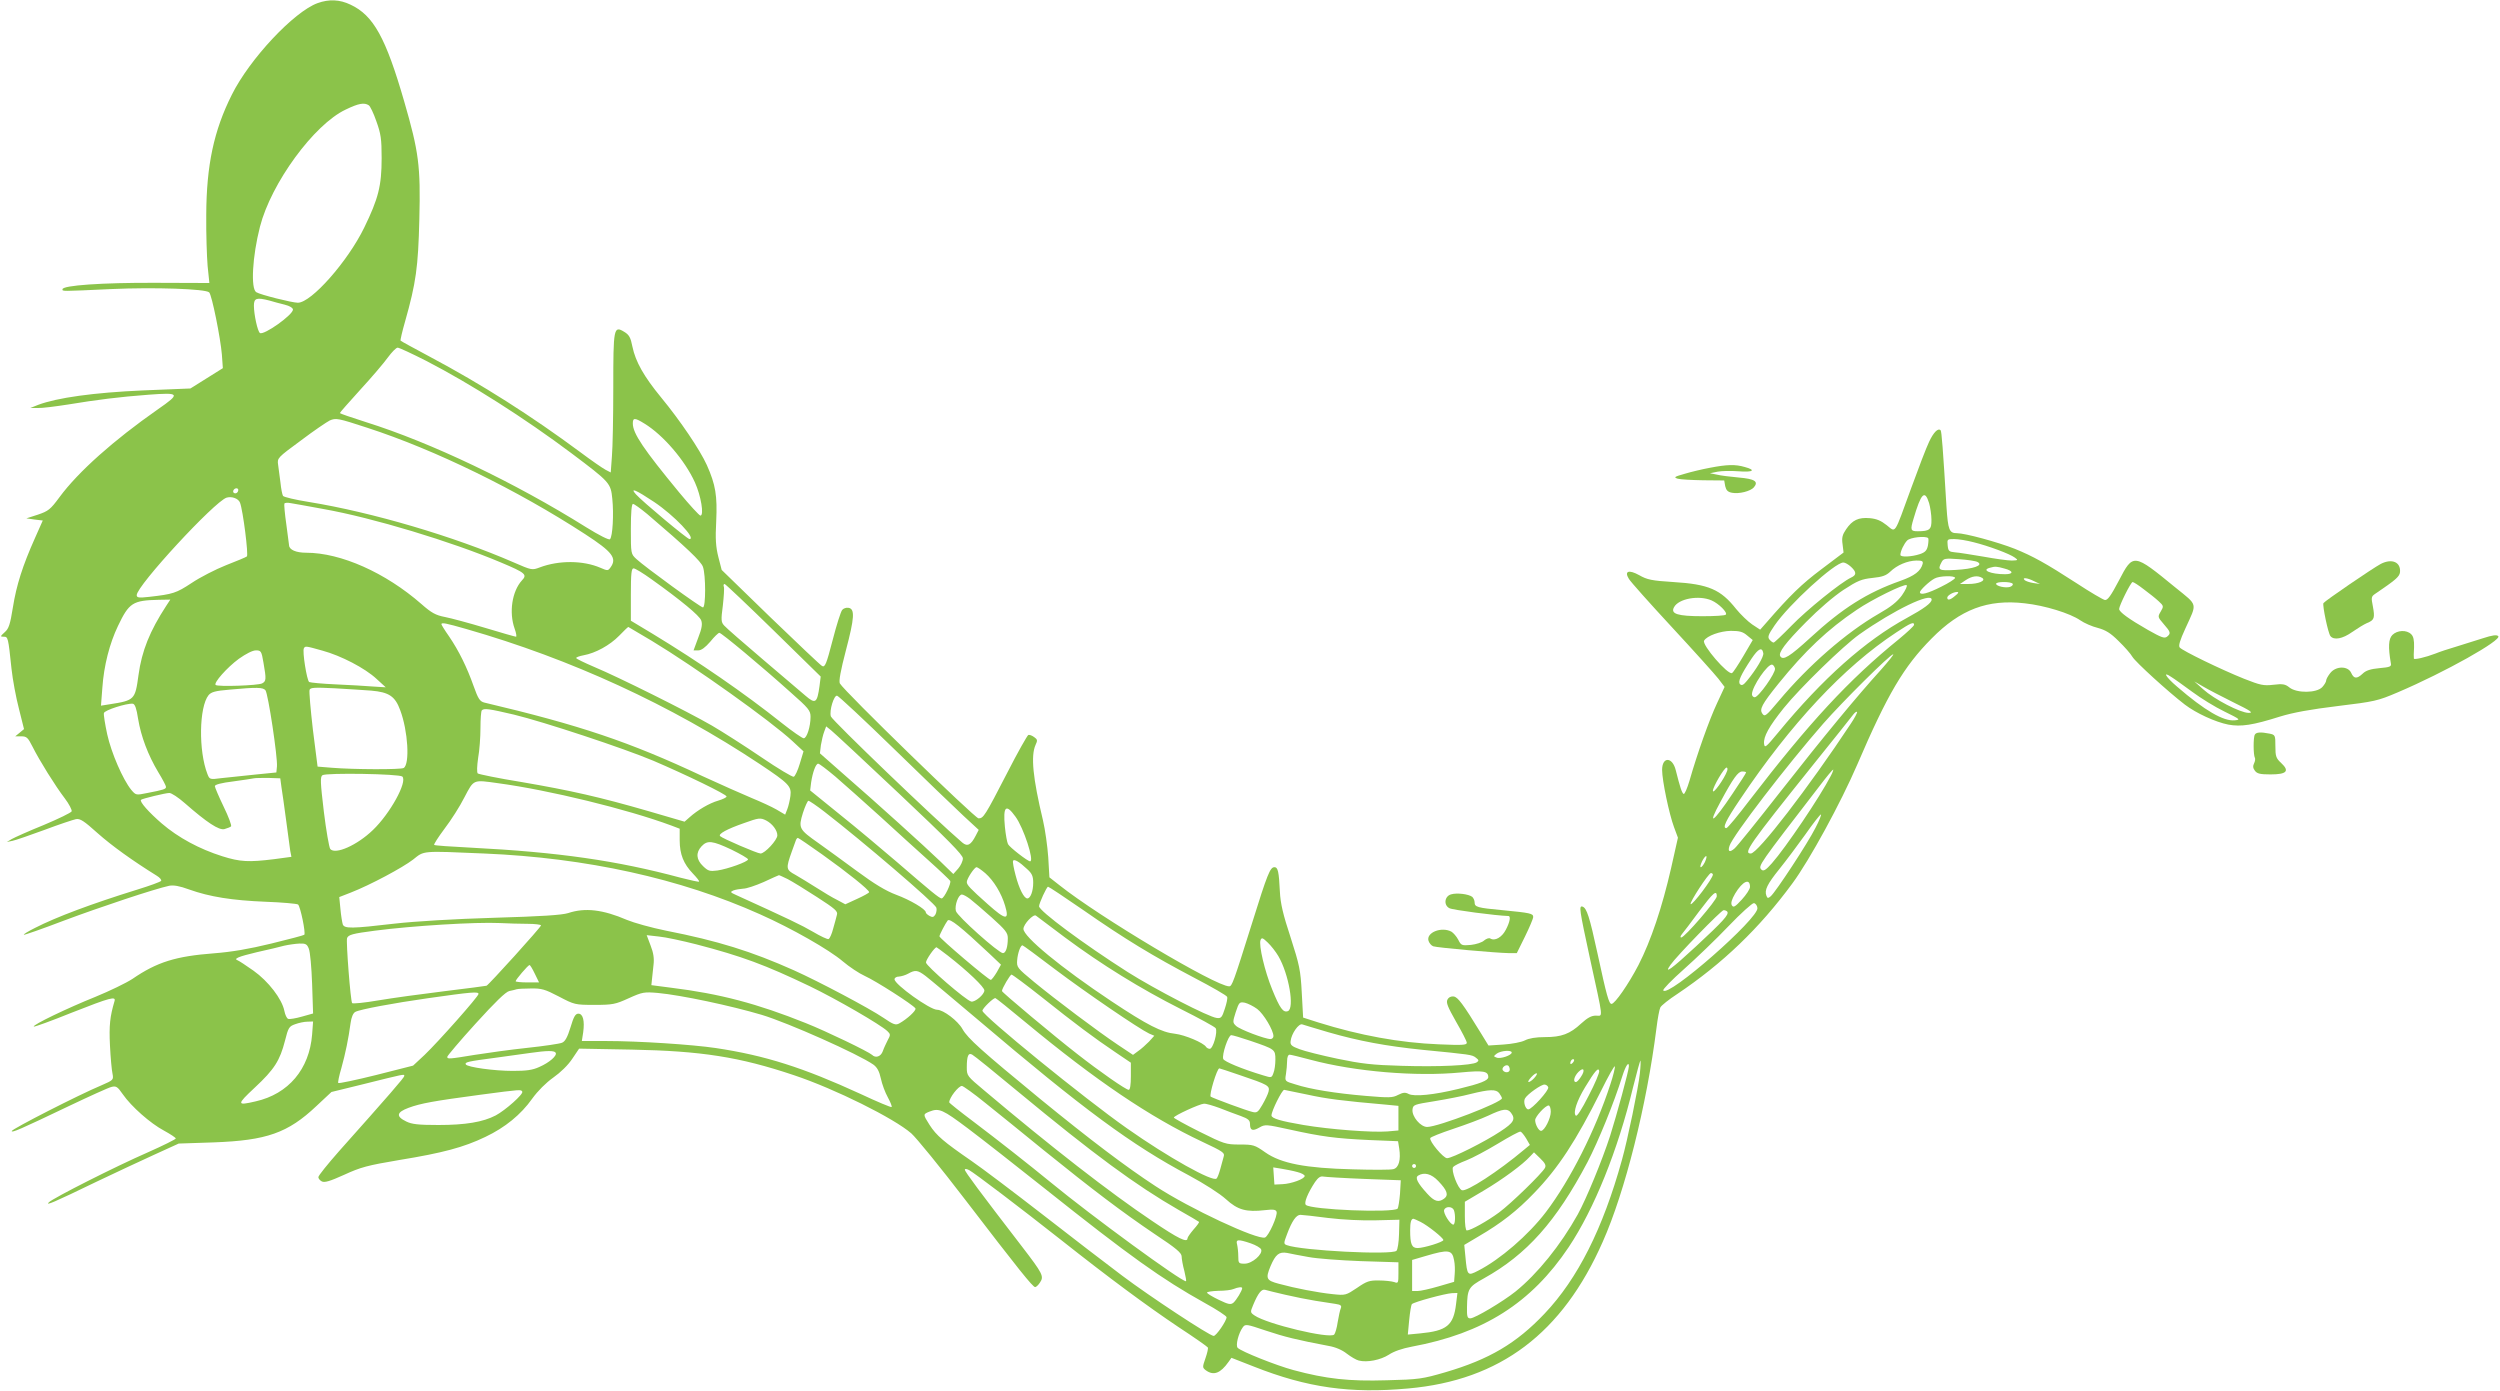 <?xml version="1.0" standalone="no"?>
<!DOCTYPE svg PUBLIC "-//W3C//DTD SVG 20010904//EN"
 "http://www.w3.org/TR/2001/REC-SVG-20010904/DTD/svg10.dtd">
<svg version="1.0" xmlns="http://www.w3.org/2000/svg"
 width="1280pt" height="712pt" viewBox="0 0 1280 712"
 preserveAspectRatio="xMidYMid meet">
<g transform="translate(0,712) scale(0.1,-0.1)"
fill="#8bc34a" stroke="none">
<path d="M1626 7104 c-121 -44 -348 -286 -439 -469 -92 -183 -130 -361 -131
-615 -1 -96 3 -214 7 -262 l9 -87 -279 1 c-270 1 -473 -13 -473 -33 0 -11 -11
-11 250 1 220 10 483 1 501 -17 14 -14 58 -234 65 -318 l5 -70 -83 -52 -83
-52 -245 -10 c-248 -11 -437 -37 -535 -74 l-40 -16 39 0 c21 -1 91 8 155 18
145 24 263 39 411 50 162 12 166 7 48 -75 -226 -158 -407 -319 -503 -449 -47
-64 -58 -72 -111 -90 l-59 -19 42 -6 42 -5 -40 -90 c-63 -141 -95 -241 -113
-355 -14 -87 -21 -109 -42 -127 -23 -21 -24 -23 -5 -23 22 0 23 -2 40 -165 6
-55 23 -147 38 -204 l26 -104 -23 -19 -22 -18 31 0 c27 0 34 -6 57 -52 36 -72
117 -202 166 -266 22 -29 37 -59 35 -66 -3 -7 -67 -38 -143 -70 -77 -31 -150
-64 -164 -72 l-25 -15 29 6 c16 3 90 29 164 56 74 28 147 52 161 55 21 4 41
-9 111 -72 72 -64 179 -141 303 -218 15 -9 25 -21 22 -26 -3 -5 -58 -25 -123
-45 -232 -72 -414 -140 -523 -196 -34 -17 -59 -32 -57 -35 2 -2 94 30 204 72
184 69 466 163 541 179 22 4 52 -1 101 -19 106 -38 221 -56 392 -63 85 -3 160
-10 166 -14 12 -10 40 -146 32 -155 -3 -3 -79 -23 -169 -45 -115 -28 -203 -43
-294 -50 -195 -15 -290 -44 -417 -131 -32 -21 -117 -62 -190 -92 -142 -57
-323 -144 -315 -152 2 -3 90 29 194 71 201 79 228 86 219 58 -23 -78 -28 -123
-23 -225 3 -62 9 -128 13 -145 6 -32 5 -33 -57 -60 -113 -47 -459 -224 -459
-234 0 -10 42 8 295 129 105 50 202 94 216 97 24 6 31 1 58 -38 43 -62 141
-149 211 -186 33 -18 60 -36 60 -40 0 -4 -64 -36 -143 -71 -165 -72 -485 -234
-507 -256 -19 -19 22 -2 245 106 93 44 226 107 295 138 l125 57 180 6 c270 10
379 48 525 186 l77 72 159 39 c217 54 214 54 214 43 0 -8 -79 -99 -334 -385
-58 -66 -106 -125 -106 -133 0 -7 8 -17 18 -22 14 -7 41 1 114 34 85 39 118
48 284 76 221 36 329 65 439 118 101 48 182 114 240 196 29 40 70 81 108 108
37 26 76 64 97 96 l35 52 270 -5 c355 -7 550 -37 830 -131 210 -70 513 -221
601 -298 25 -22 150 -175 277 -341 272 -355 345 -446 357 -446 5 0 17 11 25
24 21 31 14 45 -92 183 -217 282 -293 384 -293 394 0 6 8 5 22 -2 28 -15 262
-193 470 -357 249 -197 440 -338 601 -446 81 -53 149 -101 151 -105 3 -4 -3
-29 -12 -55 -16 -46 -16 -48 2 -62 40 -29 75 -15 116 43 l15 21 115 -45 c273
-108 494 -139 790 -112 471 42 789 282 996 751 114 256 225 698 275 1093 6 50
15 98 20 107 5 10 44 41 87 69 232 156 420 336 589 566 88 119 248 413 332
608 155 361 238 502 381 646 147 149 287 202 477 180 102 -11 232 -51 284 -87
20 -14 61 -32 90 -39 40 -11 65 -26 106 -67 30 -29 62 -65 71 -81 16 -27 183
-179 269 -245 58 -44 156 -89 222 -102 65 -12 125 -3 264 41 68 21 157 37 296
54 189 23 204 26 307 70 242 103 535 268 515 288 -8 8 -30 5 -79 -11 -37 -12
-98 -31 -137 -43 -38 -11 -86 -27 -105 -35 -52 -20 -110 -33 -111 -26 -1 4 -1
30 1 58 1 36 -3 56 -15 67 -23 23 -71 21 -96 -4 -20 -20 -22 -62 -8 -144 4
-18 -3 -21 -59 -26 -44 -4 -69 -12 -85 -28 -30 -28 -45 -27 -59 4 -16 36 -78
36 -107 -1 -12 -15 -21 -32 -21 -38 0 -7 -9 -22 -20 -34 -29 -31 -130 -32
-168 -2 -21 17 -34 20 -82 14 -51 -6 -67 -2 -151 31 -115 46 -315 143 -329
160 -7 9 1 36 29 97 61 134 66 115 -51 210 -215 176 -216 176 -289 36 -41 -78
-58 -102 -72 -100 -10 2 -75 40 -145 86 -159 103 -223 138 -316 176 -89 35
-255 80 -296 80 -40 0 -46 16 -54 135 -18 298 -25 387 -30 392 -13 13 -36 -10
-59 -59 -14 -29 -55 -136 -92 -238 -89 -244 -77 -227 -125 -189 -29 23 -52 33
-87 36 -58 5 -89 -10 -121 -57 -19 -28 -23 -43 -18 -77 l5 -42 -114 -86 c-100
-75 -159 -132 -283 -275 l-30 -34 -41 27 c-22 15 -59 51 -82 79 -79 100 -141
127 -322 138 -110 7 -134 12 -174 35 -54 30 -78 21 -53 -19 8 -14 107 -125
220 -247 113 -122 220 -241 238 -264 l32 -42 -39 -84 c-39 -83 -101 -257 -141
-397 -12 -40 -25 -70 -30 -67 -9 6 -18 34 -40 121 -17 70 -70 71 -70 2 0 -54
36 -226 61 -293 l20 -54 -35 -156 c-46 -201 -103 -371 -167 -496 -51 -98 -121
-199 -138 -199 -13 0 -25 41 -71 255 -42 194 -56 235 -77 243 -20 6 -17 -12
38 -267 70 -321 67 -291 30 -291 -23 0 -43 -11 -75 -40 -58 -54 -101 -70 -186
-70 -47 0 -82 -6 -103 -17 -18 -9 -65 -18 -109 -21 l-77 -5 -38 62 c-93 152
-119 186 -140 189 -13 2 -26 -4 -32 -16 -8 -15 1 -37 44 -113 30 -52 55 -100
55 -108 0 -12 -24 -13 -142 -8 -202 8 -407 46 -618 112 l-78 25 -7 128 c-6
115 -12 142 -57 282 -39 118 -52 174 -55 235 -5 103 -10 125 -28 125 -22 0
-36 -35 -114 -285 -97 -309 -103 -325 -118 -325 -68 0 -663 354 -869 518 l-51
40 -6 103 c-4 57 -16 142 -27 189 -52 217 -63 330 -38 386 11 23 10 28 -7 40
-11 8 -24 13 -30 11 -5 -2 -54 -88 -107 -192 -116 -225 -123 -235 -148 -235
-18 0 -690 653 -710 691 -6 11 4 66 31 169 44 167 47 213 13 218 -11 2 -26 -3
-32 -11 -7 -8 -29 -77 -49 -155 -32 -123 -39 -140 -54 -132 -9 5 -128 118
-265 250 l-249 242 -17 66 c-13 52 -16 92 -11 183 6 131 -3 187 -48 288 -36
79 -136 227 -234 346 -88 107 -131 183 -147 260 -9 47 -17 61 -42 76 -54 33
-56 20 -56 -285 0 -149 -3 -308 -7 -353 l-6 -82 -27 14 c-15 8 -73 48 -129 90
-251 186 -504 347 -771 489 -80 43 -147 79 -149 82 -2 2 8 46 23 98 56 198 67
277 73 523 7 274 -3 346 -77 602 -95 329 -158 442 -275 497 -56 27 -111 29
-169 8z m262 -523 c7 -4 25 -41 39 -82 23 -64 27 -90 27 -189 0 -142 -17 -207
-89 -355 -84 -173 -271 -385 -340 -385 -29 0 -193 41 -213 54 -29 18 -20 183
19 335 57 223 277 524 439 600 66 32 95 37 118 22z m-508 -1000 c19 -6 54 -15
78 -21 25 -6 42 -17 42 -25 0 -27 -149 -133 -169 -120 -12 7 -31 95 -31 140 0
39 14 43 80 26z m803 -309 c228 -118 503 -293 742 -472 198 -149 202 -153 210
-234 8 -77 2 -193 -12 -207 -5 -5 -55 20 -121 61 -369 231 -795 434 -1129 539
-73 23 -133 44 -133 46 0 3 47 56 105 120 58 63 121 137 141 165 20 27 42 50
50 50 8 0 74 -31 147 -68z m-303 -342 c348 -113 767 -318 1116 -545 140 -91
164 -123 130 -170 -13 -18 -15 -18 -52 -2 -88 38 -212 39 -310 2 -40 -15 -41
-15 -135 26 -303 132 -722 256 -1048 309 -69 11 -128 25 -132 31 -4 7 -10 37
-13 68 -4 31 -9 72 -12 91 -5 35 -4 36 117 125 66 50 133 95 147 102 32 14 42
12 192 -37z m1420 21 c95 -58 207 -188 258 -301 31 -68 48 -170 28 -170 -6 1
-55 54 -108 118 -183 222 -238 303 -238 354 0 30 10 30 60 -1z m-2080 -339 c0
-13 -12 -22 -22 -16 -10 6 -1 24 13 24 5 0 9 -4 9 -8z m2129 -62 c103 -69 218
-190 181 -190 -11 0 -241 192 -274 229 -33 37 0 23 93 -39z m6528 -6 c6 -21
12 -60 12 -85 1 -50 -9 -59 -70 -59 -37 0 -39 6 -22 63 39 133 58 152 80 81z
m-8648 2 c15 -39 44 -268 35 -275 -5 -4 -53 -24 -107 -45 -53 -21 -133 -62
-176 -91 -79 -52 -95 -57 -218 -71 -53 -6 -63 -4 -63 9 0 48 397 478 460 499
26 8 61 -4 69 -26z m426 -32 c254 -45 657 -167 910 -274 126 -53 136 -62 107
-92 -50 -55 -67 -163 -37 -247 8 -22 11 -41 7 -41 -4 0 -75 20 -157 45 -83 25
-176 50 -207 56 -47 9 -69 21 -120 66 -184 161 -413 263 -590 263 -52 0 -87
15 -88 38 -1 4 -7 52 -14 107 -8 55 -12 103 -10 107 3 4 17 5 32 2 15 -2 90
-16 167 -30z m1659 -26 c203 -173 275 -242 285 -270 15 -42 15 -208 0 -208
-12 0 -297 207 -341 248 -28 26 -28 27 -28 154 0 87 4 128 11 128 6 0 39 -24
73 -52z m6558 -123 c3 -3 2 -20 -1 -38 -5 -25 -14 -35 -41 -44 -42 -14 -100
-17 -100 -4 0 19 19 58 35 74 16 16 94 24 107 12z m232 -21 c77 -19 187 -60
212 -79 18 -13 17 -14 -16 -15 -20 0 -85 9 -145 20 -61 10 -126 21 -145 22
-31 3 -35 6 -38 36 -3 31 -2 32 33 32 21 0 65 -7 99 -16z m22 -102 c30 -17
-22 -35 -113 -40 -88 -5 -94 -1 -72 40 10 19 18 20 89 15 43 -3 86 -9 96 -15z
m-282 -9 c-10 -37 -41 -61 -114 -87 -170 -60 -297 -140 -462 -292 -106 -97
-139 -117 -153 -94 -11 18 24 66 132 175 65 66 142 132 192 165 72 47 92 55
148 61 50 5 70 12 91 32 35 34 88 56 134 57 30 0 35 -3 32 -17z m-367 -15 c29
-27 29 -42 1 -55 -52 -24 -229 -167 -306 -247 -46 -47 -87 -86 -91 -86 -5 0
-14 7 -21 15 -11 13 -7 25 26 73 73 107 308 322 352 322 9 0 26 -10 39 -22z
m786 -9 c46 -12 48 -29 3 -29 -73 0 -124 21 -78 33 28 8 35 7 75 -4z m-6927
-55 c150 -107 245 -186 254 -210 7 -18 4 -41 -15 -89 l-24 -65 24 0 c16 0 36
15 62 45 20 25 41 45 46 45 11 0 216 -171 364 -304 93 -82 103 -94 103 -126 0
-50 -19 -110 -35 -110 -7 0 -58 35 -112 78 -192 153 -426 314 -660 456 l-113
68 0 134 c0 108 3 134 14 134 8 0 49 -25 92 -56z m6674 7 c0 -5 -32 -26 -71
-45 -69 -35 -109 -45 -109 -28 0 10 48 56 75 70 24 14 105 16 105 3z m139 0
c21 -14 -19 -31 -71 -31 l-43 0 30 20 c32 21 61 25 84 11z m266 -17 l30 -14
-35 5 c-19 3 -39 10 -44 15 -15 15 14 12 49 -6z m-110 -13 c3 -5 -3 -12 -14
-16 -23 -7 -71 4 -71 16 0 12 77 12 85 0z m671 -28 c27 -20 61 -47 76 -61 26
-24 27 -26 11 -53 -16 -27 -16 -28 15 -64 36 -41 38 -48 17 -65 -13 -10 -29
-4 -98 35 -98 56 -147 92 -147 107 0 17 60 138 69 138 5 0 30 -16 57 -37z
m-7016 -210 l242 -237 -6 -48 c-12 -88 -21 -94 -72 -50 -17 15 -114 97 -215
183 -101 86 -192 165 -201 176 -16 17 -17 28 -7 103 5 46 8 89 5 96 -3 8 -1
14 4 14 4 0 117 -107 250 -237z m5778 179 c-24 -33 -58 -60 -118 -94 -167 -96
-360 -264 -513 -447 -64 -76 -71 -82 -83 -66 -17 23 -5 47 82 155 135 167 253
279 401 378 76 52 242 134 255 126 5 -3 -6 -26 -24 -52z m273 -2 c-25 -22 -41
-26 -41 -10 0 11 30 29 50 29 10 0 8 -6 -9 -19z m-1248 -24 c37 -16 84 -63 73
-73 -4 -5 -58 -8 -119 -8 -128 0 -165 12 -146 46 23 44 127 63 192 35z m1127
4 c0 -17 -39 -46 -127 -94 -213 -116 -431 -310 -659 -587 -63 -76 -69 -81 -72
-57 -4 36 25 88 101 183 84 104 304 318 387 377 177 125 370 218 370 178z
m-9039 -32 c-84 -129 -125 -230 -142 -355 -17 -126 -20 -129 -148 -149 l-44
-7 7 91 c8 115 37 227 80 317 57 119 75 131 209 134 l59 1 -21 -32z m1538
-119 c534 -153 1045 -388 1501 -691 150 -100 163 -114 157 -163 -3 -22 -10
-53 -16 -68 l-11 -28 -44 26 c-24 14 -81 40 -127 59 -46 19 -160 70 -254 113
-373 175 -625 260 -1116 376 -22 6 -31 19 -54 84 -34 96 -75 180 -126 255 -22
31 -39 59 -39 62 0 10 21 6 129 -25z m7411 22 c0 -6 -35 -38 -77 -73 -258
-209 -459 -427 -765 -825 -60 -79 -113 -143 -119 -143 -21 0 -5 36 70 147 259
387 532 679 800 855 74 49 91 56 91 39z m-6463 -82 c222 -134 609 -410 721
-514 l56 -52 -19 -63 c-10 -34 -24 -64 -31 -67 -7 -2 -81 42 -166 100 -84 57
-198 130 -253 162 -126 73 -482 250 -602 300 -51 22 -93 42 -93 46 0 4 17 10
38 14 61 11 134 51 182 100 24 25 45 45 47 45 1 0 55 -32 120 -71z m5609 27
l28 -23 -48 -82 c-26 -44 -52 -84 -58 -87 -20 -12 -156 145 -143 166 15 25 82
49 137 50 46 0 62 -5 84 -24z m-7296 -77 c96 -26 219 -90 278 -145 l47 -43
-65 4 c-36 3 -122 8 -191 11 -69 3 -130 9 -136 12 -12 8 -36 159 -27 173 7 12
9 12 94 -12z m7378 -13 c4 -17 -36 -84 -83 -141 -18 -22 -27 -27 -36 -18 -12
12 2 45 59 131 35 52 54 61 60 28z m-7679 -49 c15 -85 14 -95 -7 -106 -20 -11
-228 -18 -238 -8 -11 11 58 89 119 134 37 26 70 43 87 43 26 0 29 -3 39 -63z
m8280 -38 c-119 -131 -293 -341 -517 -627 -115 -147 -219 -276 -231 -286 -25
-22 -36 -17 -26 13 16 52 296 416 480 626 99 113 343 355 358 355 5 0 -24 -36
-64 -81z m-541 8 c4 -22 -84 -147 -104 -147 -7 0 -14 7 -14 15 0 40 82 159
104 152 6 -2 12 -11 14 -20z m2136 -119 c43 -32 117 -78 165 -101 81 -40 84
-42 53 -45 -57 -6 -154 50 -295 172 -59 50 -77 82 -30 50 15 -9 63 -44 107
-76z m211 -54 c90 -44 104 -54 78 -54 -42 0 -177 70 -233 121 l-45 40 45 -26
c25 -15 95 -51 155 -81z m-10076 62 c14 -17 63 -345 59 -390 l-3 -31 -110 -11
c-60 -6 -137 -14 -171 -18 -60 -8 -61 -7 -72 21 -46 118 -43 343 6 404 14 16
34 22 107 28 142 13 171 12 184 -3z m542 -2 c91 -8 122 -29 148 -100 40 -106
50 -276 18 -296 -14 -9 -258 -8 -367 1 l-74 6 -24 189 c-12 104 -20 196 -17
204 4 12 26 13 128 8 67 -4 152 -9 188 -12z m2677 -299 c152 -148 312 -302
355 -342 l78 -72 -15 -29 c-25 -49 -43 -58 -69 -36 -135 115 -666 625 -673
646 -9 29 16 110 32 106 8 -2 139 -124 292 -273z m-3871 155 c15 -91 51 -186
103 -273 22 -36 40 -70 40 -76 0 -11 -12 -15 -95 -31 -59 -12 -59 -12 -83 16
-43 53 -102 189 -123 284 -11 51 -19 100 -17 109 3 15 116 51 148 48 11 -2 19
-24 27 -77z m1925 21 c153 -37 564 -173 713 -236 166 -71 375 -172 375 -183 0
-5 -19 -14 -42 -21 -46 -13 -107 -49 -148 -86 l-25 -22 -185 54 c-249 72 -394
105 -650 149 -118 19 -219 40 -224 44 -5 6 -4 37 2 79 7 38 12 108 12 154 0
46 3 87 7 90 11 12 37 8 165 -22z m6843 -48 c-215 -325 -475 -663 -511 -663
-40 0 -8 46 315 449 108 134 202 252 210 263 8 10 16 16 19 13 3 -2 -12 -31
-33 -62z m-4870 -358 c248 -234 325 -312 325 -330 0 -13 -11 -37 -24 -52 l-25
-28 -68 66 c-78 75 -322 296 -497 448 l-118 104 5 42 c4 23 11 54 17 69 l10
27 25 -20 c14 -11 172 -158 350 -326z m-328 89 c43 -37 145 -128 228 -203 82
-75 195 -178 251 -228 57 -51 105 -97 109 -103 7 -11 -31 -90 -44 -90 -11 0
-57 38 -227 185 -77 66 -208 176 -293 244 l-153 124 5 41 c8 53 24 96 36 96 6
0 45 -30 88 -66z m4566 29 c-15 -42 -73 -122 -73 -102 0 20 58 119 70 119 5 0
6 -8 3 -17z m531 -25 c-57 -110 -232 -369 -302 -448 -31 -35 -43 -42 -53 -33
-19 19 -16 22 299 431 34 45 65 82 68 82 2 0 -3 -15 -12 -32z m-434 17 c0 -3
-31 -52 -69 -108 -100 -150 -133 -172 -62 -42 65 121 90 155 111 155 11 0 20
-2 20 -5z m-6880 -21 c27 -27 -63 -190 -151 -274 -81 -78 -192 -127 -218 -97
-6 8 -21 94 -33 192 -18 151 -19 178 -7 186 20 13 395 7 409 -7z m-619 -54 c4
-25 15 -101 24 -170 9 -69 19 -139 21 -156 l6 -31 -89 -12 c-130 -16 -173 -14
-265 15 -117 37 -225 95 -310 168 -66 57 -115 112 -106 121 6 6 126 35 145 35
11 0 46 -23 79 -52 113 -99 175 -140 203 -133 14 4 30 10 34 14 4 4 -13 50
-38 101 -25 52 -45 99 -45 105 0 8 35 17 93 24 50 7 99 14 107 16 8 2 42 2 75
2 l60 -2 6 -45z m1109 20 c260 -35 662 -133 888 -217 l42 -16 0 -59 c0 -72 20
-121 67 -170 20 -21 35 -39 32 -42 -2 -2 -44 7 -94 20 -327 88 -626 131 -1074
154 -101 5 -186 11 -188 14 -3 3 21 40 53 83 33 43 79 115 102 161 49 93 43
90 172 72z m1671 -146 c199 -154 564 -467 573 -491 3 -8 1 -23 -4 -34 -9 -15
-15 -17 -30 -9 -11 6 -20 14 -20 19 0 16 -79 63 -152 90 -53 20 -111 55 -199
120 -68 50 -157 115 -198 144 -101 71 -104 77 -80 155 11 34 24 62 28 62 5 0
42 -25 82 -56z m978 -25 c42 -57 98 -229 75 -229 -12 0 -105 72 -113 88 -5 10
-12 49 -16 89 -10 105 5 120 54 52z m4096 -58 c-38 -76 -204 -329 -229 -350
-13 -11 -17 -11 -22 3 -11 28 4 59 66 136 33 41 93 121 133 177 39 56 75 102
80 103 4 0 -8 -31 -28 -69z m-5372 38 c31 -16 57 -50 57 -76 0 -24 -64 -93
-86 -93 -16 0 -195 77 -207 89 -11 11 34 36 123 67 75 27 83 28 113 13z m287
-174 c129 -92 240 -181 240 -193 -1 -4 -28 -19 -61 -34 l-61 -28 -41 22 c-23
11 -71 40 -107 63 -36 23 -84 52 -108 66 -48 26 -49 32 -18 119 9 25 19 51 21
58 2 6 7 12 10 12 3 0 59 -38 125 -85z m-465 25 c47 -23 85 -45 85 -50 0 -12
-103 -49 -157 -57 -39 -5 -47 -3 -73 22 -36 34 -38 70 -8 102 30 32 55 29 153
-17z m-1265 -20 c522 -22 1003 -128 1411 -311 164 -73 355 -182 424 -241 33
-28 84 -62 113 -75 54 -24 248 -148 259 -166 6 -10 -43 -55 -83 -77 -18 -10
-30 -6 -81 29 -72 49 -333 187 -458 243 -217 97 -390 151 -655 203 -74 15
-164 40 -200 55 -123 53 -214 64 -301 35 -32 -10 -136 -17 -379 -24 -203 -6
-404 -18 -510 -30 -221 -26 -256 -26 -265 -4 -3 10 -9 45 -12 79 l-6 61 59 23
c100 39 266 128 319 169 58 46 39 45 365 31z m6249 -44 c-7 -14 -16 -26 -21
-26 -5 0 -1 14 7 31 20 37 31 33 14 -5z m-3471 -35 c26 -23 32 -37 32 -71 0
-43 -14 -80 -30 -80 -17 0 -42 49 -60 118 -10 37 -16 70 -13 75 6 10 33 -6 71
-42z m-213 -22 c43 -38 82 -102 101 -166 23 -77 4 -75 -88 7 -91 81 -108 99
-108 114 0 17 39 76 50 76 5 0 25 -14 45 -31z m3725 -7 c0 -19 -106 -160 -114
-151 -7 7 92 159 104 159 5 0 10 -4 10 -8z m-4737 -23 c23 -12 90 -53 150 -92
93 -60 108 -73 102 -91 -3 -12 -11 -43 -19 -70 -7 -28 -18 -52 -24 -54 -6 -2
-42 15 -79 37 -58 34 -127 67 -393 188 -31 14 -33 16 -15 24 11 4 34 8 50 9
17 0 64 16 105 34 41 19 76 35 78 35 1 1 22 -9 45 -20z m4927 -40 c0 -11 -19
-40 -42 -65 -35 -38 -43 -42 -51 -29 -6 11 -1 29 17 60 38 63 76 81 76 34z
m-3416 -117 c215 -150 361 -238 570 -348 90 -47 167 -91 169 -98 3 -7 -3 -34
-12 -61 -14 -44 -19 -50 -41 -47 -41 4 -317 147 -456 235 -226 144 -454 313
-454 337 0 15 39 100 46 100 4 0 84 -53 178 -118z m3246 69 c0 -20 -165 -211
-182 -211 -6 0 -5 7 4 18 8 9 47 61 87 115 73 97 91 113 91 78z m-3824 -13
c16 -12 66 -55 112 -96 70 -63 82 -78 82 -105 0 -46 -10 -77 -25 -77 -22 0
-235 190 -241 216 -7 29 13 84 31 84 7 0 25 -10 41 -22z m4032 -47 c8 -52
-458 -461 -482 -422 -4 5 44 54 106 109 62 55 165 154 228 220 63 66 122 119
130 118 8 -1 17 -12 18 -25z m-154 -19 c9 -15 -21 -48 -160 -177 -126 -117
-168 -147 -131 -95 32 46 260 280 272 280 8 0 16 -4 19 -8z m-3391 -132 c187
-139 388 -263 592 -366 94 -47 174 -91 179 -98 12 -18 -13 -106 -30 -106 -7 0
-16 5 -19 10 -13 21 -108 61 -158 67 -69 7 -142 44 -327 167 -257 171 -450
330 -450 370 0 24 51 78 64 68 6 -5 73 -55 149 -112z m-388 -82 l60 -57 -21
-38 c-12 -20 -26 -39 -31 -40 -9 -3 -263 213 -263 223 0 8 31 67 42 81 11 13
67 -32 213 -169z m-2363 152 c37 0 68 -4 68 -8 0 -9 -268 -305 -279 -309 -3
-1 -100 -14 -216 -28 -115 -14 -267 -35 -338 -47 -70 -12 -130 -18 -134 -14
-8 8 -32 316 -26 333 7 17 27 23 143 38 192 25 517 45 639 39 41 -2 105 -4
143 -4z m863 -105 c234 -61 352 -105 580 -214 139 -67 363 -197 398 -230 17
-16 17 -20 2 -47 -8 -16 -20 -41 -25 -56 -10 -28 -37 -37 -55 -19 -17 16 -234
121 -340 163 -247 99 -438 150 -690 181 l-100 13 3 29 c2 17 5 50 8 75 4 32 0
61 -15 99 l-20 53 62 -7 c34 -3 121 -22 192 -40z m2980 -60 c54 -92 84 -268
49 -282 -24 -9 -41 14 -80 110 -39 95 -70 228 -60 254 6 14 11 12 37 -13 17
-16 41 -47 54 -69z m-4964 38 c7 -16 14 -96 17 -180 l5 -152 -57 -16 c-31 -9
-63 -14 -70 -12 -8 3 -16 21 -20 41 -12 61 -82 152 -158 206 -38 27 -75 51
-81 53 -23 8 2 19 99 42 55 12 117 27 139 33 22 5 57 10 78 11 32 1 39 -3 48
-26z m3821 -106 c158 -119 429 -304 482 -329 l26 -11 -27 -30 c-16 -16 -40
-38 -55 -48 l-27 -20 -78 52 c-103 69 -316 229 -428 321 -88 73 -90 75 -87
113 3 36 17 75 27 75 3 0 78 -55 167 -123z m-550 71 c104 -81 188 -162 188
-179 0 -21 -48 -61 -67 -57 -26 5 -232 183 -232 200 -1 13 44 78 54 78 1 0 27
-19 57 -42z m-2114 -93 l22 -45 -60 0 c-33 0 -60 3 -60 6 0 8 63 82 71 83 3 1
15 -19 27 -44z m2001 -12 c20 -15 141 -117 269 -225 539 -458 787 -641 1081
-797 78 -42 156 -92 188 -121 60 -55 104 -67 199 -56 43 5 56 3 60 -8 7 -19
-40 -124 -59 -132 -38 -14 -386 148 -561 263 -150 98 -334 237 -591 447 -298
245 -370 309 -397 357 -23 42 -98 99 -130 99 -37 0 -218 130 -218 156 0 8 10
14 23 14 12 1 33 7 47 15 36 20 48 19 89 -12z m598 -111 c167 -133 263 -205
376 -281 l77 -52 0 -69 c0 -45 -4 -70 -11 -70 -14 0 -148 93 -264 184 -116 90
-385 315 -385 322 0 13 42 84 49 84 5 0 76 -53 158 -118z m-2476 6 c80 -42 83
-43 183 -43 93 0 107 3 175 34 71 32 79 33 150 27 118 -11 373 -65 531 -112
136 -41 495 -201 572 -255 19 -14 30 -34 38 -71 6 -29 22 -72 36 -97 13 -24
22 -46 19 -49 -2 -3 -74 27 -159 67 -294 135 -488 197 -741 235 -121 18 -395
36 -563 36 l-123 0 7 45 c8 59 -1 95 -25 95 -15 0 -24 -16 -40 -70 -16 -52
-28 -73 -44 -79 -12 -5 -92 -17 -177 -26 -85 -9 -207 -26 -270 -36 -133 -22
-140 -22 -140 -10 0 5 65 82 145 170 100 110 154 163 173 167 15 3 32 7 37 9
6 2 38 4 73 4 55 1 72 -4 143 -41z m-411 13 c0 -13 -206 -245 -276 -312 l-59
-55 -189 -48 c-104 -26 -191 -44 -194 -41 -3 2 4 37 16 77 21 76 36 149 47
230 4 30 13 51 24 57 23 13 196 45 371 70 225 32 260 35 260 22z m2803 -147
c356 -295 635 -484 903 -610 106 -50 116 -56 109 -77 -3 -12 -11 -40 -17 -62
-6 -22 -14 -44 -19 -49 -18 -20 -249 109 -459 257 -217 152 -740 578 -740 602
0 12 55 65 66 65 3 0 74 -57 157 -126z m1184 70 c33 -25 83 -109 83 -139 0 -8
-7 -15 -15 -15 -28 0 -160 50 -177 68 -17 16 -17 20 -1 70 17 51 19 53 47 48
16 -4 44 -18 63 -32z m-4839 -131 c-14 -177 -121 -304 -289 -342 -98 -23 -98
-17 -5 70 101 94 129 139 155 240 17 68 21 74 52 85 19 7 47 13 63 13 l29 1
-5 -67z m5203 12 c156 -45 296 -71 481 -90 246 -24 255 -25 274 -40 16 -12 17
-16 5 -24 -24 -16 -195 -24 -385 -18 -149 4 -207 11 -327 36 -81 17 -169 39
-195 49 -41 15 -49 22 -46 42 4 38 42 92 60 85 9 -3 68 -21 133 -40z m-399
-44 c126 -43 128 -44 128 -96 0 -24 -4 -55 -10 -69 -9 -25 -10 -25 -52 -12
-110 33 -200 71 -205 84 -8 21 26 122 41 122 7 0 51 -13 98 -29z m-3557 -61
c9 -14 -31 -50 -84 -73 -35 -16 -66 -20 -136 -20 -95 0 -231 19 -240 33 -7 12
13 16 150 34 66 9 147 20 180 25 84 12 123 13 130 1z m4895 1 c0 -14 -58 -34
-77 -26 -17 6 -17 7 1 21 22 15 76 19 76 5z m-2528 -200 c389 -322 604 -480
823 -606 55 -31 102 -59 104 -61 2 -2 -10 -19 -28 -39 -17 -20 -31 -40 -31
-45 0 -25 -47 -2 -180 88 -215 144 -521 382 -862 670 -86 72 -88 74 -88 117 0
59 8 77 28 65 10 -5 115 -90 234 -189z m1498 163 c228 -61 540 -87 769 -65
116 11 141 7 141 -24 0 -17 -40 -33 -152 -60 -127 -31 -228 -41 -256 -26 -17
9 -28 8 -54 -5 -28 -15 -46 -15 -165 -5 -154 13 -285 34 -361 59 -54 16 -54
16 -48 52 3 19 6 50 6 68 0 19 5 32 13 32 6 0 55 -12 107 -26z m1342 -16 c-7
-7 -12 -8 -12 -2 0 14 12 26 19 19 2 -3 -1 -11 -7 -17z m344 -55 c-7 -69 -63
-341 -92 -443 -97 -350 -226 -607 -396 -786 -144 -152 -283 -234 -508 -300
-117 -34 -136 -37 -300 -41 -192 -6 -310 7 -477 52 -89 24 -267 95 -286 114
-12 12 4 75 26 105 13 18 18 17 119 -17 96 -32 157 -47 320 -78 36 -6 70 -21
94 -40 21 -16 48 -32 61 -35 43 -11 112 3 154 30 25 17 69 32 117 41 367 68
612 223 804 510 130 195 251 494 329 817 19 76 36 138 38 138 2 0 1 -30 -3
-67z m-666 21 c0 -17 -26 -19 -36 -3 -7 12 15 31 28 23 4 -3 8 -12 8 -20z
m515 -76 c-77 -236 -205 -489 -330 -654 -90 -118 -235 -243 -347 -300 -54 -28
-56 -26 -65 71 l-6 61 74 44 c115 67 197 131 284 222 123 127 214 266 342 522
37 75 69 132 71 126 2 -5 -8 -47 -23 -92z m95 93 c0 -21 -63 -252 -96 -356
-42 -129 -122 -323 -166 -403 -87 -156 -206 -304 -319 -395 -64 -51 -208 -137
-231 -137 -15 0 -18 8 -17 58 2 93 7 103 87 147 219 122 369 290 530 595 55
106 135 301 179 442 16 51 33 76 33 49z m-1994 -45 c148 -50 156 -55 149 -85
-3 -13 -18 -44 -32 -68 -22 -38 -28 -42 -51 -36 -28 6 -198 69 -213 78 -10 6
32 145 44 145 2 0 48 -15 103 -34z m1748 -10 c-9 -14 -20 -26 -25 -26 -17 0
-9 30 13 52 27 27 36 9 12 -26z m40 -96 c-36 -71 -60 -108 -66 -102 -15 15 6
77 48 146 50 83 68 103 72 83 2 -9 -22 -66 -54 -127z m-279 90 c-10 -11 -23
-20 -28 -20 -6 0 0 11 13 25 27 29 42 25 15 -5z m72 -47 c5 -15 -84 -113 -102
-113 -15 0 -27 39 -17 56 12 22 86 74 101 71 8 -1 16 -7 18 -14z m-2881 -81
c60 -48 195 -157 299 -242 250 -202 402 -317 568 -429 109 -72 137 -96 137
-114 0 -12 6 -46 14 -75 7 -29 11 -52 8 -52 -26 0 -479 331 -692 506 -111 91
-270 216 -397 312 -68 51 -123 95 -123 98 0 23 47 84 65 84 6 0 61 -39 121
-88z m-2372 59 c8 -12 -87 -96 -136 -122 -65 -34 -155 -49 -293 -49 -104 0
-137 4 -165 18 -54 26 -50 47 12 70 62 23 129 35 368 67 211 28 207 27 214 16z
m4018 -15 c100 -22 177 -32 406 -52 l62 -6 0 -63 0 -63 -57 -5 c-78 -6 -293
10 -429 33 -118 20 -164 34 -164 49 0 23 54 131 65 131 2 0 54 -11 117 -24z
m984 7 c7 -10 14 -22 14 -26 1 -21 -327 -147 -383 -147 -34 0 -79 54 -75 89 3
25 7 26 113 43 61 10 144 26 185 37 97 24 130 25 146 4z m-1432 -76 c34 -13
82 -32 109 -41 38 -14 47 -22 47 -41 0 -33 13 -38 48 -18 29 17 35 16 154 -10
167 -37 238 -46 409 -54 l147 -6 6 -37 c9 -58 -2 -99 -30 -106 -13 -4 -106 -4
-207 -1 -243 6 -368 30 -449 87 -54 38 -61 40 -131 40 -71 0 -79 3 -206 66
-72 36 -131 69 -131 72 1 10 132 70 154 71 11 1 47 -10 80 -22z m1696 -19 c0
-34 -32 -98 -50 -98 -12 0 -30 33 -30 55 0 18 52 75 69 75 6 0 11 -15 11 -32z
m-2985 -85 c72 -54 249 -193 395 -309 436 -347 599 -463 818 -585 62 -34 112
-67 112 -73 0 -19 -53 -96 -66 -96 -20 0 -327 202 -469 309 -77 58 -260 198
-406 312 -147 114 -311 238 -365 275 -142 98 -179 129 -215 185 -34 54 -34 54
1 68 48 19 67 10 195 -86z m2781 80 c25 -33 15 -51 -54 -96 -78 -52 -247 -137
-273 -137 -19 0 -92 87 -86 103 1 5 54 26 117 47 63 21 144 51 180 68 76 36
98 38 116 15z m78 -132 l19 -33 -29 -24 c-133 -112 -295 -217 -319 -208 -21 8
-57 104 -45 119 6 7 36 22 68 34 31 12 104 51 162 86 58 35 109 63 115 61 5
-1 18 -17 29 -35z m96 -151 c-16 -29 -173 -182 -235 -228 -60 -44 -145 -92
-165 -92 -6 0 -10 30 -10 74 l0 73 98 58 c96 57 199 133 236 174 l20 21 32
-31 c25 -24 31 -36 24 -49z m-660 10 c0 -5 -4 -10 -10 -10 -5 0 -10 5 -10 10
0 6 5 10 10 10 6 0 10 -4 10 -10z m-607 -31 c20 -5 37 -14 37 -20 0 -15 -68
-40 -114 -42 l-41 -2 -3 44 -3 44 43 -7 c24 -4 60 -11 81 -17z m721 -46 c46
-48 54 -72 30 -90 -29 -21 -50 -15 -87 26 -50 55 -63 81 -46 92 31 19 68 9
103 -28z m-380 11 l188 -7 -4 -69 c-3 -38 -9 -72 -12 -76 -23 -23 -445 -6
-470 19 -11 10 10 61 47 117 16 23 28 31 42 28 11 -2 105 -8 209 -12z m460
-160 c9 -24 7 -74 -3 -74 -16 0 -53 60 -47 75 7 20 42 19 50 -1z m-644 -40
c74 -9 174 -14 245 -12 l120 3 -2 -74 c-1 -41 -7 -79 -13 -85 -23 -23 -489 1
-562 29 -16 6 -16 10 2 57 25 67 47 98 68 98 10 0 74 -7 142 -16z m473 -20
c38 -19 117 -82 117 -93 0 -10 -100 -41 -132 -41 -30 0 -38 20 -38 91 0 41 5
59 17 59 2 0 18 -7 36 -16z m-869 -110 c26 -9 50 -23 53 -31 10 -24 -46 -73
-84 -73 -31 0 -33 2 -33 38 0 20 -3 47 -6 60 -8 27 5 28 70 6z m1041 -87 c4
-18 5 -50 3 -71 l-3 -39 -79 -23 c-44 -13 -93 -24 -108 -24 l-28 0 0 80 0 79
68 20 c119 35 137 33 147 -22z m-745 17 c41 -8 162 -17 268 -21 l192 -6 0 -55
c0 -52 -1 -54 -22 -46 -13 4 -48 8 -78 8 -48 1 -63 -4 -112 -38 -57 -38 -59
-39 -125 -32 -77 8 -191 30 -275 53 -65 17 -69 27 -43 90 26 61 44 75 85 68
19 -4 69 -14 110 -21z m-340 -159 c0 -13 -30 -62 -45 -75 -14 -11 -25 -9 -75
15 -33 16 -60 32 -60 37 0 4 26 8 58 9 31 0 66 4 77 9 24 10 45 12 45 5z m220
-34 c47 -11 117 -25 155 -31 39 -6 85 -13 103 -16 27 -4 32 -9 27 -22 -4 -9
-11 -41 -16 -71 -4 -30 -13 -59 -18 -64 -23 -23 -345 54 -408 98 -22 15 -22
17 -7 53 25 60 43 84 62 78 9 -3 55 -14 102 -25z m875 -48 c-13 -109 -47 -137
-184 -150 l-63 -6 7 74 c4 41 10 78 14 82 11 11 169 54 205 56 l28 1 -7 -57z"/>
<path d="M8755 4725 c-38 -7 -97 -21 -130 -31 -53 -15 -57 -18 -35 -25 14 -4
73 -7 131 -8 l107 -1 5 -29 c5 -21 13 -30 35 -34 36 -7 95 8 112 28 25 30 4
43 -77 50 -43 4 -94 10 -113 15 l-35 7 39 8 c21 4 69 5 107 2 75 -6 92 6 32
22 -48 14 -90 13 -178 -4z"/>
<path d="M12190 4233 c-40 -21 -286 -189 -294 -201 -6 -11 24 -155 36 -169 18
-22 62 -14 111 21 26 18 60 39 76 46 38 15 41 26 30 86 -9 44 -8 50 11 63 106
72 125 88 128 111 5 52 -41 72 -98 43z"/>
<path d="M11545 3359 c-9 -13 -8 -106 0 -119 3 -5 1 -18 -4 -28 -7 -14 -6 -25
4 -38 11 -15 26 -19 80 -19 83 0 99 17 55 58 -27 25 -30 35 -30 86 0 57 -1 59
-31 65 -45 9 -67 7 -74 -5z"/>
<path d="M7430 2541 c-34 -9 -40 -55 -9 -71 16 -9 238 -38 302 -40 13 0 8 -30
-13 -70 -20 -39 -56 -60 -80 -45 -6 4 -20 -1 -31 -10 -10 -10 -41 -20 -68 -23
-47 -4 -50 -3 -65 27 -9 17 -25 35 -35 41 -51 27 -130 -5 -117 -47 4 -12 14
-24 24 -28 19 -7 323 -34 387 -35 l41 0 42 85 c23 47 42 92 42 100 0 18 -14
21 -158 35 -129 12 -142 16 -142 40 0 10 -6 22 -12 28 -18 14 -78 22 -108 13z"/>
</g>
</svg>
